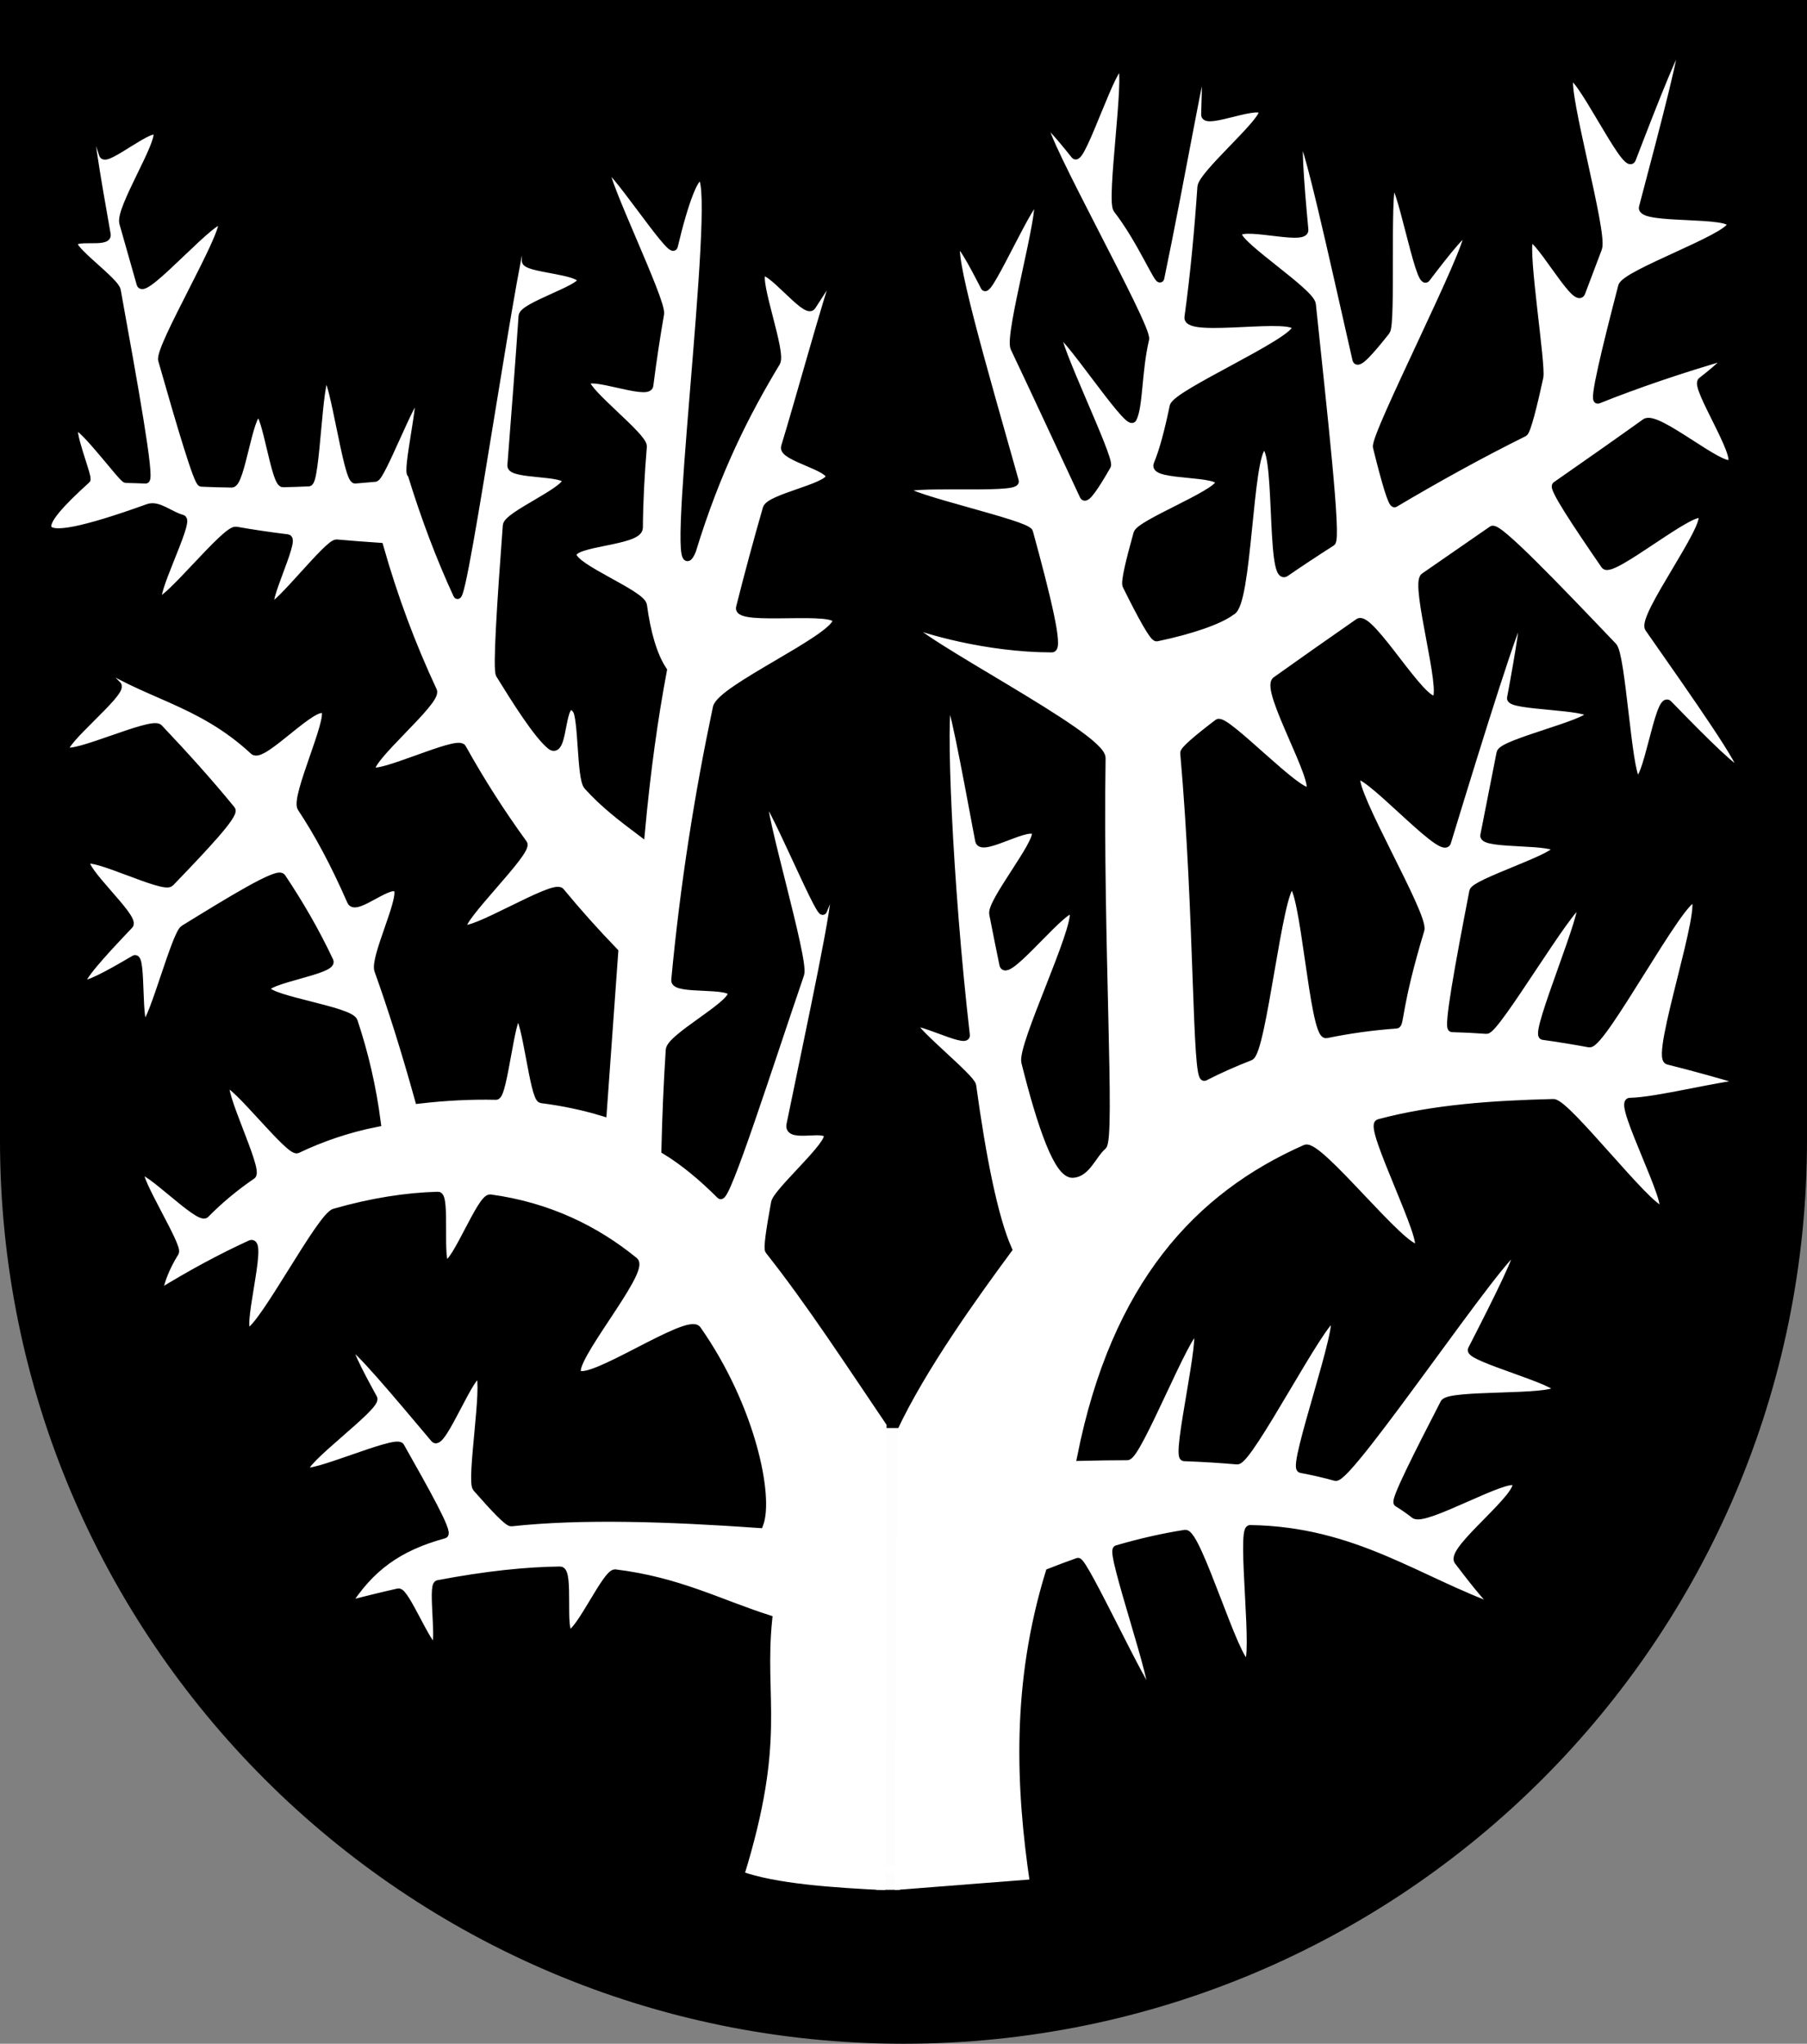 <?xml version="1.0" encoding="UTF-8" standalone="no"?>
<!-- Created with Inkscape (http://www.inkscape.org/) -->

<svg
   xmlns:dc="http://purl.org/dc/elements/1.1/"
   xmlns:cc="http://creativecommons.org/ns#"
   xmlns:rdf="http://www.w3.org/1999/02/22-rdf-syntax-ns#"
   xmlns:svg="http://www.w3.org/2000/svg"
   xmlns="http://www.w3.org/2000/svg"
   xmlns:sodipodi="http://sodipodi.sourceforge.net/DTD/sodipodi-0.dtd"
   xmlns:inkscape="http://www.inkscape.org/namespaces/inkscape"
   width="763"
   height="863"
   id="svg2"
   version="1.1"
   inkscape:version="0.48.3.1 r9886"
   sodipodi:docname="Wappen_Familie_Waltern.svg"
   sodipodi:version="0.32"
   inkscape:output_extension="org.inkscape.output.svg.inkscape">
  <rect width="100%" height="100%" fill="#808080" stroke="none"/>
  <defs
     id="defs4">
    <inkscape:perspective
       sodipodi:type="inkscape:persp3d"
       inkscape:vp_x="0 : 526.18109 : 1"
       inkscape:vp_y="0 : 1000 : 0"
       inkscape:vp_z="744.09448 : 526.18109 : 1"
       inkscape:persp3d-origin="372.04724 : 350.78739 : 1"
       id="perspective10" />
    <inkscape:perspective
       id="perspective2828"
       inkscape:persp3d-origin="0.5 : 0.33333333 : 1"
       inkscape:vp_z="1 : 0.5 : 1"
       inkscape:vp_y="0 : 1000 : 0"
       inkscape:vp_x="0 : 0.5 : 1"
       sodipodi:type="inkscape:persp3d" />
    <inkscape:perspective
       id="perspective2828-7"
       inkscape:persp3d-origin="0.5 : 0.33333333 : 1"
       inkscape:vp_z="1 : 0.5 : 1"
       inkscape:vp_y="0 : 1000 : 0"
       inkscape:vp_x="0 : 0.5 : 1"
       sodipodi:type="inkscape:persp3d" />
    <inkscape:perspective
       id="perspective3640"
       inkscape:persp3d-origin="0.5 : 0.33333333 : 1"
       inkscape:vp_z="1 : 0.5 : 1"
       inkscape:vp_y="0 : 1000 : 0"
       inkscape:vp_x="0 : 0.5 : 1"
       sodipodi:type="inkscape:persp3d" />
    <inkscape:perspective
       id="perspective3670"
       inkscape:persp3d-origin="0.5 : 0.33333333 : 1"
       inkscape:vp_z="1 : 0.5 : 1"
       inkscape:vp_y="0 : 1000 : 0"
       inkscape:vp_x="0 : 0.5 : 1"
       sodipodi:type="inkscape:persp3d" />
    <inkscape:perspective
       id="perspective3693"
       inkscape:persp3d-origin="0.5 : 0.33333333 : 1"
       inkscape:vp_z="1 : 0.5 : 1"
       inkscape:vp_y="0 : 1000 : 0"
       inkscape:vp_x="0 : 0.5 : 1"
       sodipodi:type="inkscape:persp3d" />
    <inkscape:perspective
       id="perspective3720"
       inkscape:persp3d-origin="0.5 : 0.33333333 : 1"
       inkscape:vp_z="1 : 0.5 : 1"
       inkscape:vp_y="0 : 1000 : 0"
       inkscape:vp_x="0 : 0.5 : 1"
       sodipodi:type="inkscape:persp3d" />
    <inkscape:perspective
       id="perspective3747"
       inkscape:persp3d-origin="0.5 : 0.33333333 : 1"
       inkscape:vp_z="1 : 0.5 : 1"
       inkscape:vp_y="0 : 1000 : 0"
       inkscape:vp_x="0 : 0.5 : 1"
       sodipodi:type="inkscape:persp3d" />
    <inkscape:perspective
       id="perspective3763"
       inkscape:persp3d-origin="0.5 : 0.33333333 : 1"
       inkscape:vp_z="1 : 0.5 : 1"
       inkscape:vp_y="0 : 1000 : 0"
       inkscape:vp_x="0 : 0.5 : 1"
       sodipodi:type="inkscape:persp3d" />
    <inkscape:perspective
       id="perspective3792"
       inkscape:persp3d-origin="0.5 : 0.33333333 : 1"
       inkscape:vp_z="1 : 0.5 : 1"
       inkscape:vp_y="0 : 1000 : 0"
       inkscape:vp_x="0 : 0.5 : 1"
       sodipodi:type="inkscape:persp3d" />
    <inkscape:perspective
       id="perspective3814"
       inkscape:persp3d-origin="0.5 : 0.33333333 : 1"
       inkscape:vp_z="1 : 0.5 : 1"
       inkscape:vp_y="0 : 1000 : 0"
       inkscape:vp_x="0 : 0.5 : 1"
       sodipodi:type="inkscape:persp3d" />
    <inkscape:perspective
       id="perspective3841"
       inkscape:persp3d-origin="0.5 : 0.33333333 : 1"
       inkscape:vp_z="1 : 0.5 : 1"
       inkscape:vp_y="0 : 1000 : 0"
       inkscape:vp_x="0 : 0.5 : 1"
       sodipodi:type="inkscape:persp3d" />
    <inkscape:perspective
       id="perspective3841-5"
       inkscape:persp3d-origin="0.5 : 0.33333333 : 1"
       inkscape:vp_z="1 : 0.5 : 1"
       inkscape:vp_y="0 : 1000 : 0"
       inkscape:vp_x="0 : 0.5 : 1"
       sodipodi:type="inkscape:persp3d" />
    <inkscape:perspective
       id="perspective3872"
       inkscape:persp3d-origin="0.5 : 0.33333333 : 1"
       inkscape:vp_z="1 : 0.5 : 1"
       inkscape:vp_y="0 : 1000 : 0"
       inkscape:vp_x="0 : 0.5 : 1"
       sodipodi:type="inkscape:persp3d" />
    <inkscape:perspective
       id="perspective3898"
       inkscape:persp3d-origin="0.5 : 0.33333333 : 1"
       inkscape:vp_z="1 : 0.5 : 1"
       inkscape:vp_y="0 : 1000 : 0"
       inkscape:vp_x="0 : 0.5 : 1"
       sodipodi:type="inkscape:persp3d" />
    <inkscape:perspective
       id="perspective3920"
       inkscape:persp3d-origin="0.5 : 0.33333333 : 1"
       inkscape:vp_z="1 : 0.5 : 1"
       inkscape:vp_y="0 : 1000 : 0"
       inkscape:vp_x="0 : 0.5 : 1"
       sodipodi:type="inkscape:persp3d" />
    <inkscape:perspective
       id="perspective2860"
       inkscape:persp3d-origin="0.5 : 0.33333333 : 1"
       inkscape:vp_z="1 : 0.5 : 1"
       inkscape:vp_y="0 : 1000 : 0"
       inkscape:vp_x="0 : 0.5 : 1"
       sodipodi:type="inkscape:persp3d" />
    <inkscape:perspective
       id="perspective3672"
       inkscape:persp3d-origin="0.5 : 0.33333333 : 1"
       inkscape:vp_z="1 : 0.5 : 1"
       inkscape:vp_y="0 : 1000 : 0"
       inkscape:vp_x="0 : 0.5 : 1"
       sodipodi:type="inkscape:persp3d" />
    <inkscape:perspective
       id="perspective3695"
       inkscape:persp3d-origin="0.5 : 0.33333333 : 1"
       inkscape:vp_z="1 : 0.5 : 1"
       inkscape:vp_y="0 : 1000 : 0"
       inkscape:vp_x="0 : 0.5 : 1"
       sodipodi:type="inkscape:persp3d" />
    <inkscape:perspective
       id="perspective3261"
       inkscape:persp3d-origin="0.5 : 0.33333333 : 1"
       inkscape:vp_z="1 : 0.5 : 1"
       inkscape:vp_y="0 : 1000 : 0"
       inkscape:vp_x="0 : 0.5 : 1"
       sodipodi:type="inkscape:persp3d" />
    <inkscape:perspective
       id="perspective2828-1"
       inkscape:persp3d-origin="0.5 : 0.33333333 : 1"
       inkscape:vp_z="1 : 0.5 : 1"
       inkscape:vp_y="0 : 1000 : 0"
       inkscape:vp_x="0 : 0.5 : 1"
       sodipodi:type="inkscape:persp3d" />
    <inkscape:perspective
       id="perspective3652"
       inkscape:persp3d-origin="0.5 : 0.33333333 : 1"
       inkscape:vp_z="1 : 0.5 : 1"
       inkscape:vp_y="0 : 1000 : 0"
       inkscape:vp_x="0 : 0.5 : 1"
       sodipodi:type="inkscape:persp3d" />
    <inkscape:perspective
       id="perspective3652-2"
       inkscape:persp3d-origin="0.5 : 0.33333333 : 1"
       inkscape:vp_z="1 : 0.5 : 1"
       inkscape:vp_y="0 : 1000 : 0"
       inkscape:vp_x="0 : 0.5 : 1"
       sodipodi:type="inkscape:persp3d" />
    <inkscape:perspective
       id="perspective3652-5"
       inkscape:persp3d-origin="0.5 : 0.33333333 : 1"
       inkscape:vp_z="1 : 0.5 : 1"
       inkscape:vp_y="0 : 1000 : 0"
       inkscape:vp_x="0 : 0.5 : 1"
       sodipodi:type="inkscape:persp3d" />
    <inkscape:perspective
       id="perspective3727"
       inkscape:persp3d-origin="0.5 : 0.33333333 : 1"
       inkscape:vp_z="1 : 0.5 : 1"
       inkscape:vp_y="0 : 1000 : 0"
       inkscape:vp_x="0 : 0.5 : 1"
       sodipodi:type="inkscape:persp3d" />
    <inkscape:perspective
       id="perspective3843"
       inkscape:persp3d-origin="0.5 : 0.33333333 : 1"
       inkscape:vp_z="1 : 0.5 : 1"
       inkscape:vp_y="0 : 1000 : 0"
       inkscape:vp_x="0 : 0.5 : 1"
       sodipodi:type="inkscape:persp3d" />
    <inkscape:perspective
       id="perspective3970"
       inkscape:persp3d-origin="0.5 : 0.33333333 : 1"
       inkscape:vp_z="1 : 0.5 : 1"
       inkscape:vp_y="0 : 1000 : 0"
       inkscape:vp_x="0 : 0.5 : 1"
       sodipodi:type="inkscape:persp3d" />
    <inkscape:perspective
       id="perspective4007"
       inkscape:persp3d-origin="0.5 : 0.33333333 : 1"
       inkscape:vp_z="1 : 0.5 : 1"
       inkscape:vp_y="0 : 1000 : 0"
       inkscape:vp_x="0 : 0.5 : 1"
       sodipodi:type="inkscape:persp3d" />
    <inkscape:perspective
       id="perspective4062"
       inkscape:persp3d-origin="0.5 : 0.33333333 : 1"
       inkscape:vp_z="1 : 0.5 : 1"
       inkscape:vp_y="0 : 1000 : 0"
       inkscape:vp_x="0 : 0.5 : 1"
       sodipodi:type="inkscape:persp3d" />
    <inkscape:perspective
       id="perspective4153"
       inkscape:persp3d-origin="0.5 : 0.33333333 : 1"
       inkscape:vp_z="1 : 0.5 : 1"
       inkscape:vp_y="0 : 1000 : 0"
       inkscape:vp_x="0 : 0.5 : 1"
       sodipodi:type="inkscape:persp3d" />
    <inkscape:perspective
       id="perspective4316"
       inkscape:persp3d-origin="0.5 : 0.33333333 : 1"
       inkscape:vp_z="1 : 0.5 : 1"
       inkscape:vp_y="0 : 1000 : 0"
       inkscape:vp_x="0 : 0.5 : 1"
       sodipodi:type="inkscape:persp3d" />
    <inkscape:perspective
       id="perspective4316-9"
       inkscape:persp3d-origin="0.5 : 0.33333333 : 1"
       inkscape:vp_z="1 : 0.5 : 1"
       inkscape:vp_y="0 : 1000 : 0"
       inkscape:vp_x="0 : 0.5 : 1"
       sodipodi:type="inkscape:persp3d" />
    <inkscape:perspective
       id="perspective3098"
       inkscape:persp3d-origin="0.5 : 0.33333333 : 1"
       inkscape:vp_z="1 : 0.5 : 1"
       inkscape:vp_y="0 : 1000 : 0"
       inkscape:vp_x="0 : 0.5 : 1"
       sodipodi:type="inkscape:persp3d" />
    <inkscape:perspective
       id="perspective3122"
       inkscape:persp3d-origin="0.5 : 0.33333333 : 1"
       inkscape:vp_z="1 : 0.5 : 1"
       inkscape:vp_y="0 : 1000 : 0"
       inkscape:vp_x="0 : 0.5 : 1"
       sodipodi:type="inkscape:persp3d" />
    <inkscape:perspective
       id="perspective3146"
       inkscape:persp3d-origin="0.5 : 0.33333333 : 1"
       inkscape:vp_z="1 : 0.5 : 1"
       inkscape:vp_y="0 : 1000 : 0"
       inkscape:vp_x="0 : 0.5 : 1"
       sodipodi:type="inkscape:persp3d" />
    <inkscape:perspective
       id="perspective3146-0"
       inkscape:persp3d-origin="0.5 : 0.33333333 : 1"
       inkscape:vp_z="1 : 0.5 : 1"
       inkscape:vp_y="0 : 1000 : 0"
       inkscape:vp_x="0 : 0.5 : 1"
       sodipodi:type="inkscape:persp3d" />
    <inkscape:perspective
       id="perspective3177"
       inkscape:persp3d-origin="0.5 : 0.33333333 : 1"
       inkscape:vp_z="1 : 0.5 : 1"
       inkscape:vp_y="0 : 1000 : 0"
       inkscape:vp_x="0 : 0.5 : 1"
       sodipodi:type="inkscape:persp3d" />
    <inkscape:perspective
       id="perspective3177-8"
       inkscape:persp3d-origin="0.5 : 0.33333333 : 1"
       inkscape:vp_z="1 : 0.5 : 1"
       inkscape:vp_y="0 : 1000 : 0"
       inkscape:vp_x="0 : 0.5 : 1"
       sodipodi:type="inkscape:persp3d" />
    <inkscape:perspective
       id="perspective3208"
       inkscape:persp3d-origin="0.5 : 0.33333333 : 1"
       inkscape:vp_z="1 : 0.5 : 1"
       inkscape:vp_y="0 : 1000 : 0"
       inkscape:vp_x="0 : 0.5 : 1"
       sodipodi:type="inkscape:persp3d" />
    <inkscape:perspective
       id="perspective3208-4"
       inkscape:persp3d-origin="0.5 : 0.33333333 : 1"
       inkscape:vp_z="1 : 0.5 : 1"
       inkscape:vp_y="0 : 1000 : 0"
       inkscape:vp_x="0 : 0.5 : 1"
       sodipodi:type="inkscape:persp3d" />
    <inkscape:perspective
       id="perspective3208-5"
       inkscape:persp3d-origin="0.5 : 0.33333333 : 1"
       inkscape:vp_z="1 : 0.5 : 1"
       inkscape:vp_y="0 : 1000 : 0"
       inkscape:vp_x="0 : 0.5 : 1"
       sodipodi:type="inkscape:persp3d" />
    <inkscape:perspective
       id="perspective3706"
       inkscape:persp3d-origin="0.5 : 0.33333333 : 1"
       inkscape:vp_z="1 : 0.5 : 1"
       inkscape:vp_y="0 : 1000 : 0"
       inkscape:vp_x="0 : 0.5 : 1"
       sodipodi:type="inkscape:persp3d" />
    <inkscape:perspective
       id="perspective3728"
       inkscape:persp3d-origin="0.5 : 0.33333333 : 1"
       inkscape:vp_z="1 : 0.5 : 1"
       inkscape:vp_y="0 : 1000 : 0"
       inkscape:vp_x="0 : 0.5 : 1"
       sodipodi:type="inkscape:persp3d" />
    <inkscape:perspective
       id="perspective3750"
       inkscape:persp3d-origin="0.5 : 0.33333333 : 1"
       inkscape:vp_z="1 : 0.5 : 1"
       inkscape:vp_y="0 : 1000 : 0"
       inkscape:vp_x="0 : 0.5 : 1"
       sodipodi:type="inkscape:persp3d" />
    <inkscape:perspective
       id="perspective3778"
       inkscape:persp3d-origin="0.5 : 0.33333333 : 1"
       inkscape:vp_z="1 : 0.5 : 1"
       inkscape:vp_y="0 : 1000 : 0"
       inkscape:vp_x="0 : 0.5 : 1"
       sodipodi:type="inkscape:persp3d" />
    <inkscape:perspective
       id="perspective3800"
       inkscape:persp3d-origin="0.5 : 0.33333333 : 1"
       inkscape:vp_z="1 : 0.5 : 1"
       inkscape:vp_y="0 : 1000 : 0"
       inkscape:vp_x="0 : 0.5 : 1"
       sodipodi:type="inkscape:persp3d" />
    <inkscape:perspective
       id="perspective3837"
       inkscape:persp3d-origin="0.5 : 0.33333333 : 1"
       inkscape:vp_z="1 : 0.5 : 1"
       inkscape:vp_y="0 : 1000 : 0"
       inkscape:vp_x="0 : 0.5 : 1"
       sodipodi:type="inkscape:persp3d" />
    <inkscape:perspective
       id="perspective3904"
       inkscape:persp3d-origin="0.5 : 0.33333333 : 1"
       inkscape:vp_z="1 : 0.5 : 1"
       inkscape:vp_y="0 : 1000 : 0"
       inkscape:vp_x="0 : 0.5 : 1"
       sodipodi:type="inkscape:persp3d" />
    <inkscape:perspective
       id="perspective3904-4"
       inkscape:persp3d-origin="0.5 : 0.33333333 : 1"
       inkscape:vp_z="1 : 0.5 : 1"
       inkscape:vp_y="0 : 1000 : 0"
       inkscape:vp_x="0 : 0.5 : 1"
       sodipodi:type="inkscape:persp3d" />
    <inkscape:perspective
       id="perspective3904-3"
       inkscape:persp3d-origin="0.5 : 0.33333333 : 1"
       inkscape:vp_z="1 : 0.5 : 1"
       inkscape:vp_y="0 : 1000 : 0"
       inkscape:vp_x="0 : 0.5 : 1"
       sodipodi:type="inkscape:persp3d" />
    <inkscape:perspective
       id="perspective3953"
       inkscape:persp3d-origin="0.5 : 0.33333333 : 1"
       inkscape:vp_z="1 : 0.5 : 1"
       inkscape:vp_y="0 : 1000 : 0"
       inkscape:vp_x="0 : 0.5 : 1"
       sodipodi:type="inkscape:persp3d" />
    <inkscape:perspective
       id="perspective3975"
       inkscape:persp3d-origin="0.5 : 0.33333333 : 1"
       inkscape:vp_z="1 : 0.5 : 1"
       inkscape:vp_y="0 : 1000 : 0"
       inkscape:vp_x="0 : 0.5 : 1"
       sodipodi:type="inkscape:persp3d" />
    <inkscape:perspective
       id="perspective3975-8"
       inkscape:persp3d-origin="0.5 : 0.33333333 : 1"
       inkscape:vp_z="1 : 0.5 : 1"
       inkscape:vp_y="0 : 1000 : 0"
       inkscape:vp_x="0 : 0.5 : 1"
       sodipodi:type="inkscape:persp3d" />
    <inkscape:perspective
       id="perspective3975-7"
       inkscape:persp3d-origin="0.5 : 0.33333333 : 1"
       inkscape:vp_z="1 : 0.5 : 1"
       inkscape:vp_y="0 : 1000 : 0"
       inkscape:vp_x="0 : 0.5 : 1"
       sodipodi:type="inkscape:persp3d" />
    <inkscape:perspective
       id="perspective2858"
       inkscape:persp3d-origin="0.5 : 0.33333333 : 1"
       inkscape:vp_z="1 : 0.5 : 1"
       inkscape:vp_y="0 : 1000 : 0"
       inkscape:vp_x="0 : 0.5 : 1"
       sodipodi:type="inkscape:persp3d" />
    <inkscape:perspective
       id="perspective4105"
       inkscape:persp3d-origin="0.5 : 0.33333333 : 1"
       inkscape:vp_z="1 : 0.5 : 1"
       inkscape:vp_y="0 : 1000 : 0"
       inkscape:vp_x="0 : 0.5 : 1"
       sodipodi:type="inkscape:persp3d" />
    <inkscape:perspective
       id="perspective4123"
       inkscape:persp3d-origin="0.5 : 0.33333333 : 1"
       inkscape:vp_z="1 : 0.5 : 1"
       inkscape:vp_y="0 : 1000 : 0"
       inkscape:vp_x="0 : 0.5 : 1"
       sodipodi:type="inkscape:persp3d" />
    <inkscape:perspective
       id="perspective4137"
       inkscape:persp3d-origin="0.5 : 0.33333333 : 1"
       inkscape:vp_z="1 : 0.5 : 1"
       inkscape:vp_y="0 : 1000 : 0"
       inkscape:vp_x="0 : 0.5 : 1"
       sodipodi:type="inkscape:persp3d" />
    <inkscape:perspective
       id="perspective4151"
       inkscape:persp3d-origin="0.5 : 0.33333333 : 1"
       inkscape:vp_z="1 : 0.5 : 1"
       inkscape:vp_y="0 : 1000 : 0"
       inkscape:vp_x="0 : 0.5 : 1"
       sodipodi:type="inkscape:persp3d" />
    <inkscape:perspective
       id="perspective4165"
       inkscape:persp3d-origin="0.5 : 0.33333333 : 1"
       inkscape:vp_z="1 : 0.5 : 1"
       inkscape:vp_y="0 : 1000 : 0"
       inkscape:vp_x="0 : 0.5 : 1"
       sodipodi:type="inkscape:persp3d" />
    <inkscape:perspective
       id="perspective4904"
       inkscape:persp3d-origin="0.5 : 0.33333333 : 1"
       inkscape:vp_z="1 : 0.5 : 1"
       inkscape:vp_y="0 : 1000 : 0"
       inkscape:vp_x="0 : 0.5 : 1"
       sodipodi:type="inkscape:persp3d" />
    <filter
       id="filter3021-3"
       inkscape:label="Specular light"
       inkscape:menu="ABCs"
       inkscape:menu-tooltip="Basic specular bevel to use for building textures"
       color-interpolation-filters="sRGB">
      <feGaussianBlur
         id="feGaussianBlur3023-4"
         result="result0"
         in="SourceAlpha"
         stdDeviation="6" />
      <feSpecularLighting
         id="feSpecularLighting3025-4"
         specularExponent="25"
         specularConstant="1"
         surfaceScale="10"
         lighting-color="#ffffff"
         result="result1"
         in="result0">
        <feDistantLight
           id="feDistantLight3027-6"
           azimuth="235"
           elevation="45" />
      </feSpecularLighting>
      <feComposite
         k4="0"
         k1="0"
         id="feComposite3029-0"
         in2="result1"
         k3="1"
         k2="1"
         operator="arithmetic"
         result="result4"
         in="SourceGraphic" />
      <feComposite
         id="feComposite3031-6"
         in2="SourceAlpha"
         operator="in"
         result="result2"
         in="result4" />
    </filter>
    <filter
       id="filter3021"
       inkscape:label="Specular light"
       inkscape:menu="ABCs"
       inkscape:menu-tooltip="Basic specular bevel to use for building textures"
       color-interpolation-filters="sRGB">
      <feGaussianBlur
         id="feGaussianBlur3023"
         result="result0"
         in="SourceAlpha"
         stdDeviation="6" />
      <feSpecularLighting
         id="feSpecularLighting3025"
         specularExponent="25"
         specularConstant="1"
         surfaceScale="10"
         lighting-color="#ffffff"
         result="result1"
         in="result0">
        <feDistantLight
           id="feDistantLight3027"
           azimuth="235"
           elevation="45" />
      </feSpecularLighting>
      <feComposite
         k4="0"
         k1="0"
         id="feComposite3029"
         in2="result1"
         k3="1"
         k2="1"
         operator="arithmetic"
         result="result4"
         in="SourceGraphic" />
      <feComposite
         id="feComposite3031"
         in2="SourceAlpha"
         operator="in"
         result="result2"
         in="result4" />
    </filter>
    <filter
       id="filter2820-0"
       inkscape:label="Specular light"
       inkscape:menu="ABCs"
       inkscape:menu-tooltip="Basic specular bevel to use for building textures"
       color-interpolation-filters="sRGB">
      <feGaussianBlur
         id="feGaussianBlur2822-9"
         result="result0"
         in="SourceAlpha"
         stdDeviation="6" />
      <feSpecularLighting
         id="feSpecularLighting2824-00"
         specularExponent="25"
         specularConstant="1"
         surfaceScale="10"
         lighting-color="#ffffff"
         result="result1"
         in="result0">
        <feDistantLight
           id="feDistantLight2826-61"
           azimuth="235"
           elevation="45" />
      </feSpecularLighting>
      <feComposite
         k4="0"
         k1="0"
         id="feComposite2828-3"
         in2="result1"
         k3="1"
         k2="1"
         operator="arithmetic"
         result="result4"
         in="SourceGraphic" />
      <feComposite
         id="feComposite2830-8"
         in2="SourceAlpha"
         operator="in"
         result="result2"
         in="result4" />
    </filter>
    <filter
       id="filter2820-8"
       inkscape:label="Specular light"
       inkscape:menu="ABCs"
       inkscape:menu-tooltip="Basic specular bevel to use for building textures"
       color-interpolation-filters="sRGB">
      <feGaussianBlur
         id="feGaussianBlur2822-65"
         result="result0"
         in="SourceAlpha"
         stdDeviation="6" />
      <feSpecularLighting
         id="feSpecularLighting2824-0"
         specularExponent="25"
         specularConstant="1"
         surfaceScale="10"
         lighting-color="#ffffff"
         result="result1"
         in="result0">
        <feDistantLight
           id="feDistantLight2826-28"
           azimuth="235"
           elevation="45" />
      </feSpecularLighting>
      <feComposite
         k4="0"
         k1="0"
         id="feComposite2828-60"
         in2="result1"
         k3="1"
         k2="1"
         operator="arithmetic"
         result="result4"
         in="SourceGraphic" />
      <feComposite
         id="feComposite2830-24"
         in2="SourceAlpha"
         operator="in"
         result="result2"
         in="result4" />
    </filter>
    <filter
       id="filter2820-3"
       inkscape:label="Specular light"
       inkscape:menu="ABCs"
       inkscape:menu-tooltip="Basic specular bevel to use for building textures"
       color-interpolation-filters="sRGB">
      <feGaussianBlur
         id="feGaussianBlur2822-8"
         result="result0"
         in="SourceAlpha"
         stdDeviation="6" />
      <feSpecularLighting
         id="feSpecularLighting2824-74"
         specularExponent="25"
         specularConstant="1"
         surfaceScale="10"
         lighting-color="#ffffff"
         result="result1"
         in="result0">
        <feDistantLight
           id="feDistantLight2826-2"
           azimuth="235"
           elevation="45" />
      </feSpecularLighting>
      <feComposite
         k4="0"
         k1="0"
         id="feComposite2828-7"
         in2="result1"
         k3="1"
         k2="1"
         operator="arithmetic"
         result="result4"
         in="SourceGraphic" />
      <feComposite
         id="feComposite2830-79"
         in2="SourceAlpha"
         operator="in"
         result="result2"
         in="result4" />
    </filter>
    <filter
       id="filter2820-9"
       inkscape:label="Specular light"
       inkscape:menu="ABCs"
       inkscape:menu-tooltip="Basic specular bevel to use for building textures"
       color-interpolation-filters="sRGB">
      <feGaussianBlur
         id="feGaussianBlur2822-5"
         result="result0"
         in="SourceAlpha"
         stdDeviation="6" />
      <feSpecularLighting
         id="feSpecularLighting2824-43"
         specularExponent="25"
         specularConstant="1"
         surfaceScale="10"
         lighting-color="#ffffff"
         result="result1"
         in="result0">
        <feDistantLight
           id="feDistantLight2826-1"
           azimuth="235"
           elevation="45" />
      </feSpecularLighting>
      <feComposite
         k4="0"
         k1="0"
         id="feComposite2828-2"
         in2="result1"
         k3="1"
         k2="1"
         operator="arithmetic"
         result="result4"
         in="SourceGraphic" />
      <feComposite
         id="feComposite2830-3"
         in2="SourceAlpha"
         operator="in"
         result="result2"
         in="result4" />
    </filter>
    <filter
       id="filter2820-21"
       inkscape:label="Specular light"
       inkscape:menu="ABCs"
       inkscape:menu-tooltip="Basic specular bevel to use for building textures"
       color-interpolation-filters="sRGB">
      <feGaussianBlur
         id="feGaussianBlur2822-6"
         result="result0"
         in="SourceAlpha"
         stdDeviation="6" />
      <feSpecularLighting
         id="feSpecularLighting2824-8"
         specularExponent="25"
         specularConstant="1"
         surfaceScale="10"
         lighting-color="#ffffff"
         result="result1"
         in="result0">
        <feDistantLight
           id="feDistantLight2826-57"
           azimuth="235"
           elevation="45" />
      </feSpecularLighting>
      <feComposite
         k4="0"
         k1="0"
         id="feComposite2828-6"
         in2="result1"
         k3="1"
         k2="1"
         operator="arithmetic"
         result="result4"
         in="SourceGraphic" />
      <feComposite
         id="feComposite2830-1"
         in2="SourceAlpha"
         operator="in"
         result="result2"
         in="result4" />
    </filter>
    <filter
       id="filter2820-5"
       inkscape:label="Specular light"
       inkscape:menu="ABCs"
       inkscape:menu-tooltip="Basic specular bevel to use for building textures"
       color-interpolation-filters="sRGB">
      <feGaussianBlur
         id="feGaussianBlur2822-2"
         result="result0"
         in="SourceAlpha"
         stdDeviation="6" />
      <feSpecularLighting
         id="feSpecularLighting2824-7"
         specularExponent="25"
         specularConstant="1"
         surfaceScale="10"
         lighting-color="#ffffff"
         result="result1"
         in="result0">
        <feDistantLight
           id="feDistantLight2826-6"
           azimuth="235"
           elevation="45" />
      </feSpecularLighting>
      <feComposite
         k4="0"
         k1="0"
         id="feComposite2828-14"
         in2="result1"
         k3="1"
         k2="1"
         operator="arithmetic"
         result="result4"
         in="SourceGraphic" />
      <feComposite
         id="feComposite2830-2"
         in2="SourceAlpha"
         operator="in"
         result="result2"
         in="result4" />
    </filter>
    <filter
       id="filter2820-2"
       inkscape:label="Specular light"
       inkscape:menu="ABCs"
       inkscape:menu-tooltip="Basic specular bevel to use for building textures"
       color-interpolation-filters="sRGB">
      <feGaussianBlur
         id="feGaussianBlur2822-4"
         result="result0"
         in="SourceAlpha"
         stdDeviation="6" />
      <feSpecularLighting
         id="feSpecularLighting2824-5"
         specularExponent="25"
         specularConstant="1"
         surfaceScale="10"
         lighting-color="#ffffff"
         result="result1"
         in="result0">
        <feDistantLight
           id="feDistantLight2826-5"
           azimuth="235"
           elevation="45" />
      </feSpecularLighting>
      <feComposite
         k4="0"
         k1="0"
         id="feComposite2828-1"
         in2="result1"
         k3="1"
         k2="1"
         operator="arithmetic"
         result="result4"
         in="SourceGraphic" />
      <feComposite
         id="feComposite2830-7"
         in2="SourceAlpha"
         operator="in"
         result="result2"
         in="result4" />
    </filter>
    <filter
       id="filter2820-1"
       inkscape:label="Specular light"
       inkscape:menu="ABCs"
       inkscape:menu-tooltip="Basic specular bevel to use for building textures"
       color-interpolation-filters="sRGB">
      <feGaussianBlur
         id="feGaussianBlur2822-7"
         result="result0"
         in="SourceAlpha"
         stdDeviation="6" />
      <feSpecularLighting
         id="feSpecularLighting2824-4"
         specularExponent="25"
         specularConstant="1"
         surfaceScale="10"
         lighting-color="#ffffff"
         result="result1"
         in="result0">
        <feDistantLight
           id="feDistantLight2826-0"
           azimuth="235"
           elevation="45" />
      </feSpecularLighting>
      <feComposite
         k4="0"
         k1="0"
         id="feComposite2828-9"
         in2="result1"
         k3="1"
         k2="1"
         operator="arithmetic"
         result="result4"
         in="SourceGraphic" />
      <feComposite
         id="feComposite2830-4"
         in2="SourceAlpha"
         operator="in"
         result="result2"
         in="result4" />
    </filter>
    <filter
       id="filter2820"
       inkscape:label="Specular light"
       inkscape:menu="ABCs"
       inkscape:menu-tooltip="Basic specular bevel to use for building textures"
       color-interpolation-filters="sRGB">
      <feGaussianBlur
         id="feGaussianBlur2822"
         result="result0"
         in="SourceAlpha"
         stdDeviation="6" />
      <feSpecularLighting
         id="feSpecularLighting2824"
         specularExponent="25"
         specularConstant="1"
         surfaceScale="10"
         lighting-color="#ffffff"
         result="result1"
         in="result0">
        <feDistantLight
           id="feDistantLight2826"
           azimuth="235"
           elevation="45" />
      </feSpecularLighting>
      <feComposite
         k4="0"
         k1="0"
         id="feComposite2828"
         in2="result1"
         k3="1"
         k2="1"
         operator="arithmetic"
         result="result4"
         in="SourceGraphic" />
      <feComposite
         id="feComposite2830"
         in2="SourceAlpha"
         operator="in"
         result="result2"
         in="result4" />
    </filter>
    <filter
       id="filter3075"
       inkscape:label="Specular light"
       inkscape:menu="ABCs"
       inkscape:menu-tooltip="Basic specular bevel to use for building textures"
       color-interpolation-filters="sRGB">
      <feGaussianBlur
         id="feGaussianBlur3077"
         result="result0"
         in="SourceAlpha"
         stdDeviation="6" />
      <feSpecularLighting
         id="feSpecularLighting3079"
         specularExponent="25"
         specularConstant="1"
         surfaceScale="10"
         lighting-color="#ffffff"
         result="result1"
         in="result0">
        <feDistantLight
           id="feDistantLight3081"
           azimuth="235"
           elevation="45" />
      </feSpecularLighting>
      <feComposite
         k4="0"
         k1="0"
         id="feComposite3083"
         in2="result1"
         k3="1"
         k2="1"
         operator="arithmetic"
         result="result4"
         in="SourceGraphic" />
      <feComposite
         id="feComposite3085"
         in2="SourceAlpha"
         operator="in"
         result="result2"
         in="result4" />
    </filter>
    <filter
       id="filter3091"
       inkscape:label="Specular light"
       inkscape:menu="ABCs"
       inkscape:menu-tooltip="Basic specular bevel to use for building textures"
       color-interpolation-filters="sRGB">
      <feGaussianBlur
         id="feGaussianBlur3093"
         result="result0"
         in="SourceAlpha"
         stdDeviation="6" />
      <feSpecularLighting
         id="feSpecularLighting3095"
         specularExponent="25"
         specularConstant="1"
         surfaceScale="10"
         lighting-color="#ffffff"
         result="result1"
         in="result0">
        <feDistantLight
           id="feDistantLight3097"
           azimuth="235"
           elevation="45" />
      </feSpecularLighting>
      <feComposite
         k4="0"
         k1="0"
         id="feComposite3099"
         in2="result1"
         k3="1"
         k2="1"
         operator="arithmetic"
         result="result4"
         in="SourceGraphic" />
      <feComposite
         id="feComposite3101"
         in2="SourceAlpha"
         operator="in"
         result="result2"
         in="result4" />
    </filter>
    <inkscape:perspective
       id="perspective3044"
       inkscape:persp3d-origin="0.5 : 0.33333333 : 1"
       inkscape:vp_z="1 : 0.5 : 1"
       inkscape:vp_y="0 : 1000 : 0"
       inkscape:vp_x="0 : 0.5 : 1"
       sodipodi:type="inkscape:persp3d" />
    <inkscape:perspective
       id="perspective3075"
       inkscape:persp3d-origin="0.5 : 0.33333333 : 1"
       inkscape:vp_z="1 : 0.5 : 1"
       inkscape:vp_y="0 : 1000 : 0"
       inkscape:vp_x="0 : 0.5 : 1"
       sodipodi:type="inkscape:persp3d" />
    <inkscape:perspective
       id="perspective2880"
       inkscape:persp3d-origin="0.5 : 0.33333333 : 1"
       inkscape:vp_z="1 : 0.5 : 1"
       inkscape:vp_y="0 : 1000 : 0"
       inkscape:vp_x="0 : 0.5 : 1"
       sodipodi:type="inkscape:persp3d" />
    <inkscape:perspective
       id="perspective2880-1"
       inkscape:persp3d-origin="0.5 : 0.33333333 : 1"
       inkscape:vp_z="1 : 0.5 : 1"
       inkscape:vp_y="0 : 1000 : 0"
       inkscape:vp_x="0 : 0.5 : 1"
       sodipodi:type="inkscape:persp3d" />
    <inkscape:perspective
       id="perspective3293"
       inkscape:persp3d-origin="0.5 : 0.33333333 : 1"
       inkscape:vp_z="1 : 0.5 : 1"
       inkscape:vp_y="0 : 1000 : 0"
       inkscape:vp_x="0 : 0.5 : 1"
       sodipodi:type="inkscape:persp3d" />
    <inkscape:perspective
       id="perspective3315"
       inkscape:persp3d-origin="0.5 : 0.33333333 : 1"
       inkscape:vp_z="1 : 0.5 : 1"
       inkscape:vp_y="0 : 1000 : 0"
       inkscape:vp_x="0 : 0.5 : 1"
       sodipodi:type="inkscape:persp3d" />
    <inkscape:perspective
       id="perspective3315-4"
       inkscape:persp3d-origin="0.5 : 0.33333333 : 1"
       inkscape:vp_z="1 : 0.5 : 1"
       inkscape:vp_y="0 : 1000 : 0"
       inkscape:vp_x="0 : 0.5 : 1"
       sodipodi:type="inkscape:persp3d" />
    <inkscape:perspective
       id="perspective2970"
       inkscape:persp3d-origin="0.5 : 0.33333333 : 1"
       inkscape:vp_z="1 : 0.5 : 1"
       inkscape:vp_y="0 : 1000 : 0"
       inkscape:vp_x="0 : 0.5 : 1"
       sodipodi:type="inkscape:persp3d" />
    <inkscape:perspective
       id="perspective2992"
       inkscape:persp3d-origin="0.5 : 0.33333333 : 1"
       inkscape:vp_z="1 : 0.5 : 1"
       inkscape:vp_y="0 : 1000 : 0"
       inkscape:vp_x="0 : 0.5 : 1"
       sodipodi:type="inkscape:persp3d" />
    <inkscape:perspective
       id="perspective4137-1"
       inkscape:persp3d-origin="0.5 : 0.33333333 : 1"
       inkscape:vp_z="1 : 0.5 : 1"
       inkscape:vp_y="0 : 1000 : 0"
       inkscape:vp_x="0 : 0.5 : 1"
       sodipodi:type="inkscape:persp3d" />
    <inkscape:perspective
       id="perspective3052"
       inkscape:persp3d-origin="0.5 : 0.33333333 : 1"
       inkscape:vp_z="1 : 0.5 : 1"
       inkscape:vp_y="0 : 1000 : 0"
       inkscape:vp_x="0 : 0.5 : 1"
       sodipodi:type="inkscape:persp3d" />
    <inkscape:perspective
       id="perspective3511"
       inkscape:persp3d-origin="0.5 : 0.33333333 : 1"
       inkscape:vp_z="1 : 0.5 : 1"
       inkscape:vp_y="0 : 1000 : 0"
       inkscape:vp_x="0 : 0.5 : 1"
       sodipodi:type="inkscape:persp3d" />
    <inkscape:perspective
       id="perspective3358"
       inkscape:persp3d-origin="0.5 : 0.33333333 : 1"
       inkscape:vp_z="1 : 0.5 : 1"
       inkscape:vp_y="0 : 1000 : 0"
       inkscape:vp_x="0 : 0.5 : 1"
       sodipodi:type="inkscape:persp3d" />
    <inkscape:perspective
       id="perspective2997"
       inkscape:persp3d-origin="0.5 : 0.33333333 : 1"
       inkscape:vp_z="1 : 0.5 : 1"
       inkscape:vp_y="0 : 1000 : 0"
       inkscape:vp_x="0 : 0.5 : 1"
       sodipodi:type="inkscape:persp3d" />
    <inkscape:perspective
       id="perspective3793"
       inkscape:persp3d-origin="0.5 : 0.33333333 : 1"
       inkscape:vp_z="1 : 0.5 : 1"
       inkscape:vp_y="0 : 1000 : 0"
       inkscape:vp_x="0 : 0.5 : 1"
       sodipodi:type="inkscape:persp3d" />
    <inkscape:perspective
       id="perspective3816"
       inkscape:persp3d-origin="0.5 : 0.33333333 : 1"
       inkscape:vp_z="1 : 0.5 : 1"
       inkscape:vp_y="0 : 1000 : 0"
       inkscape:vp_x="0 : 0.5 : 1"
       sodipodi:type="inkscape:persp3d" />
    <inkscape:perspective
       id="perspective3839"
       inkscape:persp3d-origin="0.5 : 0.33333333 : 1"
       inkscape:vp_z="1 : 0.5 : 1"
       inkscape:vp_y="0 : 1000 : 0"
       inkscape:vp_x="0 : 0.5 : 1"
       sodipodi:type="inkscape:persp3d" />
    <inkscape:perspective
       id="perspective3863"
       inkscape:persp3d-origin="0.5 : 0.33333333 : 1"
       inkscape:vp_z="1 : 0.5 : 1"
       inkscape:vp_y="0 : 1000 : 0"
       inkscape:vp_x="0 : 0.5 : 1"
       sodipodi:type="inkscape:persp3d" />
    <inkscape:perspective
       id="perspective3893"
       inkscape:persp3d-origin="0.5 : 0.33333333 : 1"
       inkscape:vp_z="1 : 0.5 : 1"
       inkscape:vp_y="0 : 1000 : 0"
       inkscape:vp_x="0 : 0.5 : 1"
       sodipodi:type="inkscape:persp3d" />
    <inkscape:perspective
       id="perspective3893-4"
       inkscape:persp3d-origin="0.5 : 0.33333333 : 1"
       inkscape:vp_z="1 : 0.5 : 1"
       inkscape:vp_y="0 : 1000 : 0"
       inkscape:vp_x="0 : 0.5 : 1"
       sodipodi:type="inkscape:persp3d" />
    <inkscape:perspective
       id="perspective3924"
       inkscape:persp3d-origin="0.5 : 0.33333333 : 1"
       inkscape:vp_z="1 : 0.5 : 1"
       inkscape:vp_y="0 : 1000 : 0"
       inkscape:vp_x="0 : 0.5 : 1"
       sodipodi:type="inkscape:persp3d" />
    <inkscape:perspective
       id="perspective3954"
       inkscape:persp3d-origin="0.5 : 0.33333333 : 1"
       inkscape:vp_z="1 : 0.5 : 1"
       inkscape:vp_y="0 : 1000 : 0"
       inkscape:vp_x="0 : 0.5 : 1"
       sodipodi:type="inkscape:persp3d" />
    <inkscape:perspective
       id="perspective3986"
       inkscape:persp3d-origin="0.5 : 0.33333333 : 1"
       inkscape:vp_z="1 : 0.5 : 1"
       inkscape:vp_y="0 : 1000 : 0"
       inkscape:vp_x="0 : 0.5 : 1"
       sodipodi:type="inkscape:persp3d" />
  </defs>
  <sodipodi:namedview
     id="base"
     pagecolor="#ffffff"
     bordercolor="#666666"
     borderopacity="1.0"
     inkscape:pageopacity="0.0"
     inkscape:pageshadow="2"
     inkscape:zoom="0.6373117"
     inkscape:cx="244.84775"
     inkscape:cy="505.93971"
     inkscape:document-units="px"
     inkscape:current-layer="layer1"
     showgrid="true"
     inkscape:window-width="1920"
     inkscape:window-height="1018"
     inkscape:window-x="-8"
     inkscape:window-y="-8"
     inkscape:window-maximized="1">
    <inkscape:grid
       type="xygrid"
       id="grid2816"
       empspacing="5"
       visible="true"
       enabled="true"
       snapvisiblegridlinesonly="true" />
  </sodipodi:namedview>
  <g
     inkscape:label="Ebene 1"
     inkscape:groupmode="layer"
     id="layer1"
     transform="translate(-1.644, -192.036)">
    <g
       id="g36353">
      <path
         id="path2850-1"
         d="m 3.144,193.536 0,480 c 0,209.868 170.132,380 380,380 209.868,0 380,-170.132 380,-380 l 0,-480 -760,0 z"
         style="fill:#000000;fill-opacity:1;stroke:rgb(0, 0, 0);stroke-width:3;stroke-miterlimit:4;stroke-opacity:1;stroke-dasharray:none" />
      <path
         sodipodi:nodetypes="cccsssssscssssssssssssssscsssssscsssssssssssssssssssssssssssssssssssssssssssssssssssssssssssssssssssscsssssssssssssssssssssssssssssscssssssssscsssccc"
         id="path3007-0"
         d="M 377.845,991.924 L 438.195,987.21 C 432.245,946.898 430.268,903.235 444.797,856.016 C 448.896,854.403 452.887,852.912 456.773,851.538 C 459.152,850.696 485.476,907.924 487.779,907.167 C 491.008,906.107 470.179,847.105 473.263,846.206 C 483.606,843.194 493.154,841.07 502.033,839.692 C 507.166,838.895 523.547,894.791 528.259,894.465 C 532.664,894.16 525.425,837.606 529.504,837.666 C 573.717,838.317 600.451,859.591 634.503,871.587 C 629.109,866.765 621.285,856.383 617.356,851.238 C 613.676,846.418 645.664,822.574 641.613,817.888 C 638.456,814.237 603.139,834.954 598.891,831.603 C 596.725,829.895 594.369,828.239 591.771,826.647 C 590.382,825.795 600.138,806.5 611.457,784.528 C 613.583,780.401 656.953,783.038 659.125,778.827 C 660.865,775.455 621.41,765.231 623.106,761.926 C 634.43,739.859 644.06,720.468 642.299,719.71 C 637.829,717.788 571.272,817.295 565.546,815.701 C 561.117,814.468 556.273,813.344 550.957,812.342 C 546.971,811.591 569.31,749.191 564.767,748.584 C 560.325,747.991 529.014,809.188 523.993,808.745 C 517.118,808.139 509.678,807.678 501.615,807.379 C 497.924,807.242 510.786,753.861 506.828,753.793 C 502.805,753.724 481.956,806.969 477.645,806.974 C 471.448,806.982 464.947,807.068 458.125,807.236 C 472.617,734.487 507.651,697.038 552.856,677.064 C 558.453,674.591 594.446,720.917 600.335,718.946 C 604.854,717.433 579.214,667.528 583.885,666.276 C 606.954,660.091 631.913,658.409 657.528,657.768 C 663.06,657.629 697.82,702.904 703.401,702.828 C 708.601,702.757 684.62,657.332 689.843,657.256 C 701.525,657.087 728.356,649.978 739.983,649.328 C 728.494,645.863 717.158,642.706 705.982,639.914 C 700.228,638.476 722.671,572.779 717.003,571.542 C 711.578,570.358 678.039,633.625 672.695,632.639 C 666.127,631.427 659.621,630.369 653.178,629.477 C 649.2,628.927 672.881,574.107 668.952,573.687 C 664.921,573.256 633.282,627.227 629.302,626.939 C 624.411,626.584 619.559,626.34 614.747,626.212 C 612.866,626.162 617.53,600.287 623.716,568.441 C 624.408,564.88 657.965,554.386 658.688,550.703 C 659.515,546.49 627.511,549.073 628.358,544.779 C 630.676,533.038 633.033,521.148 635.214,509.96 C 636.012,505.861 672.241,497.637 672.982,493.769 C 673.725,489.891 638.979,490.371 639.642,486.809 C 643.552,465.812 645.896,451.023 644.496,451.057 C 642.476,451.106 626.798,501.336 612.66,547.685 C 610.811,553.746 576.142,514.376 574.38,520.184 C 572.35,526.874 603.247,578.681 601.429,584.69 C 591.706,616.825 592.879,624.565 591.276,624.681 C 581.273,625.405 571.404,626.75 561.692,628.765 C 556.204,629.903 552.33,564.263 546.946,565.838 C 541.58,567.409 534.703,636.194 529.447,638.216 C 522.967,640.71 516.573,643.554 510.274,646.765 C 506.597,648.639 507.755,578.879 501.656,510.049 C 501.547,508.814 506.847,504.235 515.908,497.331 C 518.987,494.985 550.654,528.769 554.536,525.927 C 558.805,522.801 535.367,483.001 540.443,479.377 C 550.803,471.98 562.664,463.655 575.296,454.854 C 580.15,451.472 602.846,490.747 607.886,487.25 C 612.142,484.297 598.722,438.585 603.055,435.584 C 612.569,428.996 622.21,422.33 631.716,415.747 C 634.094,414.1 658.21,439.265 682.765,464.995 C 686.364,468.766 688.929,517.387 692.48,521.1 C 696.803,525.621 702.084,485.199 706.116,489.362 C 722.325,506.098 735.198,518.734 736.867,517.575 C 738.983,516.106 718.452,486.744 697.881,457.365 C 694.558,452.62 723.56,414.114 720.331,409.485 C 717.318,405.168 682.063,434.713 679.292,430.694 C 666.602,412.292 657.253,398.023 658.666,397.039 C 672.486,387.411 685.384,378.353 696.4,370.459 C 701.218,367.006 728.617,390.679 732.635,387.721 C 736.571,384.824 717.144,355.285 720.16,352.956 C 727.936,346.952 733.351,341.566 732.281,341.874 C 710.853,348.056 692.444,354.412 676.399,360.822 C 674.308,361.657 679.52,340.076 686.556,312.981 C 687.935,307.672 731.094,292.657 732.571,287.053 C 734.052,281.436 693.851,285.23 695.348,279.571 C 704.959,243.251 714.055,208.703 711.676,209.76 C 709.711,210.632 701.125,232.062 690.727,259.206 C 688.454,265.139 666.803,218.595 664.407,224.919 C 662.006,231.255 678.86,290.46 676.437,296.876 C 674.049,303.2 671.675,309.487 669.362,315.589 C 667.16,321.4 649.372,288.007 647.323,293.353 C 645.163,298.99 652.736,346.249 651.645,351.321 C 649.228,362.559 646.343,374.129 645.121,374.734 C 626.343,384.035 607.542,394.493 590.571,404.57 C 589.475,405.22 586.669,395.571 583.017,380.808 C 581.826,375.992 622.777,296.253 621.436,290.529 C 620.797,287.802 612.99,297.592 603.908,309.548 C 600.911,313.492 592.562,265.449 589.5,269.492 C 586.806,273.05 589.382,328.724 586.945,331.818 C 580.147,340.445 574.909,346.284 574.354,343.844 C 564.346,299.852 553.125,248.318 550.795,249.75 C 549.289,250.676 550.362,266.93 552.445,289.089 C 552.926,294.211 523.743,285.406 524.313,291.043 C 524.815,296.015 555.064,315.386 555.607,320.588 C 560.453,367.017 566.377,419.419 563.912,420.997 C 556.577,425.69 549.998,430.055 544.425,433.886 C 537.804,438.436 542.073,376.747 534.887,380.612 C 528.825,383.873 528.66,447.524 521.608,450.192 C 516.685,453.954 504.872,458.11 490.088,461.196 C 488.776,461.47 483.974,452.801 477.278,439.292 C 476.542,437.809 478.586,429.219 481.901,417.327 C 483.048,413.213 515.108,400.791 516.496,396.044 C 517.973,390.994 488.207,393.373 490.396,388.188 C 492.768,382.569 495.041,374.019 497.172,363.681 C 498.272,358.345 547.822,336.707 548.84,330.576 C 549.92,324.069 502.463,333.028 503.437,325.99 C 505.939,307.908 507.711,288.479 508.892,271.052 C 509.252,265.742 534.583,244.266 534.837,239.423 C 535.127,233.899 510.325,245.092 510.489,240.438 C 510.985,226.356 510.93,216.904 510.489,215.977 C 509.536,213.971 500.349,267.459 491.599,309.467 C 491.089,311.913 483.409,293.274 473.382,280.436 C 470.402,276.619 478.255,224.086 475.225,220.187 C 472.172,216.258 458.237,260.965 455.504,257.545 C 448.387,248.636 442.986,242.464 442.587,244.283 C 441.31,250.095 486.443,330.06 485.2,335.267 C 482.048,348.469 482.63,363.71 479.926,368.795 C 478.023,372.373 450.078,329.46 448.277,332.773 C 446.421,336.188 470.714,385.818 469.072,388.687 C 463.923,397.679 460.089,403.323 459.222,401.47 C 449.567,380.833 439.081,358.102 429.97,338.95 C 427.396,333.538 442.136,281.464 439.831,276.751 C 437.972,272.951 419.011,316.368 417.386,313.173 C 411.609,301.82 407.474,294.717 406.153,294.881 C 401.441,295.464 416.977,348.413 430.172,395.229 C 431.212,398.92 382.707,395.188 383.707,398.775 C 384.715,402.389 435.228,413.321 436.173,416.771 C 443.752,444.448 448.925,465.866 445.836,465.862 C 418.091,465.824 391.831,457.9 384.225,454.699 C 387.087,462.448 466.958,502.642 466.815,512.16 C 465.654,589.086 470.93,672.743 467.261,675.924 C 462.981,679.636 460.444,687.477 454.603,687.727 C 448.448,687.991 441.432,667.998 434.562,640.567 C 432.834,633.667 456.663,584.624 454.97,576.987 C 453.575,570.696 426.65,605.896 425.298,599.357 C 423.83,592.254 422.393,585.072 420.998,577.958 C 420.026,573 439.93,548.557 439.004,543.714 C 437.946,538.186 416.064,552.282 415.076,547.041 C 408.6,512.7 403.743,486.113 402.134,487.98 C 399.109,491.366 402.037,564.367 409.511,629.189 C 409.947,632.966 386.935,620.89 387.401,624.596 C 387.828,627.991 411.73,647.174 412.182,650.485 C 416.259,680.333 421.352,706.276 427.304,719.644 C 413.212,738.745 390.994,769.545 378.912,795.445 L 377.845,991.924 z "
         style="fill:#ffffff;fill-opacity:1;stroke:#000000;stroke-width:3.321;stroke-linecap:butt;stroke-linejoin:miter;stroke-miterlimit:4;stroke-dasharray:none;stroke-opacity:1" />
      <path
         inkscape:connector-curvature="0"
         sodipodi:nodetypes="ccsssssscssssssssscssssssssscsssssscssssssssssssssscsssssscsssccsssssscssssssscsssssssssssssssssssssscssssssssssssccsssssssssscssscssssssssscsssssssssccc"
         id="path6597"
         d="m 314.203,983.84 c 17.957,-58.154 8.349,-73.787 11.856,-108.182 -21.175,-6.808 -37.99,-15.99 -64.63,-19.269 -3.617,-0.445 -15.28,25.578 -19.294,25.372 -3.748,-0.193 0.181,-26.633 -3.973,-26.584 -14.243,0.17 -31.045,1.865 -51.57,5.765 -2.707,0.514 1.404,25.935 -1.435,26.527 -2.75,0.574 -12.446,-23.682 -15.325,-23.032 -6.929,1.565 -14.238,3.355 -21.962,5.39 10.101,-15.868 21.851,-24.514 41.313,-29.832 2.143,-0.586 -7.891,-18.467 -18.457,-37.149 -1.832,-3.239 -38.583,13.391 -40.386,10.19 -2.069,-3.673 30.823,-27.159 28.964,-30.539 -6.819,-12.393 -11.613,-21.944 -9.864,-22.248 2.328,-0.405 19.25,19.818 35.684,39.313 3.124,3.706 16.062,-30.414 19.047,-26.907 2.995,3.517 -3.964,44.66 -1.318,47.681 7.601,8.678 13.334,14.697 14.718,14.547 29.645,-3.217 66.034,-2.002 104.739,0.715 4.3,-11.479 -3.075,-48.989 -26.244,-82.114 -3.78,-5.404 -45.831,23.627 -50.469,18.588 -4.288,-4.659 28.901,-43.422 23.849,-47.551 -16.139,-13.191 -36.245,-23.146 -60.779,-26.461 -3.824,-0.517 -14.637,27.975 -18.677,27.793 -3.352,-0.15 0.103,-29.028 -3.4,-28.931 -13.432,0.371 -27.985,2.611 -43.714,7.136 -5.802,1.669 -29.953,47.914 -36.078,50.226 -5.728,2.162 6.591,-39.651 0.576,-36.892 -12.325,5.653 -25.257,12.595 -38.818,20.973 0.706,-5.241 3.1,-11.235 6.976,-17.497 1.582,-2.556 -16.745,-31.516 -14.685,-34.128 2.207,-2.798 24.836,20.751 27.559,17.966 5.557,-5.682 12.152,-11.252 19.637,-16.365 3.147,-2.15 -14.195,-36.548 -10.744,-38.511 2.962,-1.685 26.679,29.036 29.85,27.524 10.243,-4.885 21.539,-8.784 33.654,-11.154 -1.956,-15.191 -5.302,-29.422 -9.79,-42.867 -1.525,-4.567 -35.134,-9.044 -36.912,-13.436 -1.648,-4.071 28.552,-8.07 26.702,-12.002 -5.841,-12.418 -12.648,-24.17 -20.175,-35.425 -1.671,-2.499 -21.374,9.592 -41.324,21.88 -3.485,2.147 -12.877,38.12 -16.283,40.202 -3.635,2.222 -1.272,-29.457 -4.593,-27.489 -11.81,6.997 -20.905,11.796 -22.101,10.199 -1.319,-1.76 8.036,-12.162 19.925,-24.617 2.879,-3.016 -21.13,-24.058 -18.069,-27.221 2.762,-2.854 32.587,12.175 35.318,9.345 14.568,-15.094 27.485,-28.854 25.858,-30.844 -9.689,-11.849 -20.018,-23.257 -30.634,-34.467 -2.966,-3.132 -36.433,12.651 -39.437,9.545 -2.831,-2.928 24.803,-24.747 21.952,-27.661 -3.828,-3.913 -7.667,-7.817 -11.503,-11.724 22.759,16.16 45.543,17.714 69.052,39.491 3.792,3.513 26.283,-21.793 30.115,-17.082 2.878,3.538 -12.911,36.8 -10.007,41.158 6.912,10.373 13.9,23.244 20.981,39.448 2.004,4.585 17.779,-9.96 19.798,-4.823 1.817,4.623 -10.124,28.874 -8.294,33.974 5.647,15.736 11.356,33.807 17.138,54.616 11.322,-1.317 22.183,-1.859 32.579,-1.615 3.143,0.074 6.244,-34.098 9.302,-33.881 3.332,0.237 6.613,34.878 9.843,35.286 9.049,1.145 17.699,2.965 25.943,5.467 l 4.866,-67.73 c -7.92,-8.2 -15.501,-16.665 -22.721,-25.41 -2.843,-3.443 -38.566,18.934 -41.296,15.403 -2.489,-3.218 28.006,-32.336 25.613,-35.629 -9.363,-12.885 -17.986,-26.345 -25.813,-40.426 -2.011,-3.618 -36.413,13.115 -38.318,9.415 -2.224,-4.321 28.069,-29.091 25.993,-33.527 -8.974,-19.171 -16.555,-39.427 -22.62,-60.863 -6.403,-0.429 -12.431,-0.898 -18.113,-1.402 -3.402,-0.302 -24.377,26.737 -27.537,26.41 -3.779,-0.391 10.307,-28.155 6.852,-28.58 -8.061,-0.992 -15.272,-2.073 -21.776,-3.229 -4.243,-0.754 -28.832,30.292 -32.513,29.479 -3.885,-0.858 13.169,-33.576 9.82,-34.49 -5.383,-1.468 -10.126,-6.139 -14.448,-4.583 -56.192,20.23 -47.498,7.551 -26.094,-11.842 1.567,0.015 -8.001,-22.482 -4.406,-22.587 3.281,-0.096 19.744,22.198 21.136,22.228 3.005,0.063 5.75,0.155 8.324,0.265 2.326,0.1 -5.077,-40.751 -12.159,-79.914 -0.664,-3.671 -17.547,-15.783 -18.197,-19.389 -0.776,-4.306 14.686,-0.087 13.955,-4.191 -4.668,-26.233 -8.114,-47.112 -6.657,-47.02 0.662,0.042 2.489,5.063 5.06,13.257 1.131,3.606 21.579,-14.057 22.962,-9.376 1.481,5.011 -16.086,32.433 -14.401,38.309 2.318,8.085 4.788,16.81 7.294,25.684 1.513,5.356 33.025,-31.509 34.54,-26.153 1.539,5.442 -26.921,53.104 -25.433,58.321 8.091,28.37 15.039,51.724 16.591,51.796 3.836,0.178 7.996,0.315 12.826,0.368 3.853,0.043 7.289,-29.787 11.32,-29.816 3.21,-0.024 6.977,29.768 10.332,29.686 3.518,-0.086 7.123,-0.207 10.832,-0.37 3.191,-0.14 4,-44.576 7.354,-44.783 3.19,-0.196 8.917,43.84 12.274,43.577 2.748,-0.216 5.554,-0.455 8.424,-0.72 2.564,-0.237 15.502,-34.315 18.172,-34.594 2.463,-0.258 -5.351,33.286 -2.794,32.99 5.659,18.447 12.095,35.401 19.264,50.947 2.609,5.659 25.962,-159.462 28.763,-154.173 0.477,0.901 0.489,5.668 0.176,13.134 -0.144,3.432 23.731,3.953 23.464,8.413 -0.213,3.55 -24.548,10.871 -24.824,14.944 -1.226,18.116 -3.003,40.835 -4.722,63.125 -0.322,4.177 23.445,2.371 23.131,6.485 -0.333,4.358 -24.746,14.629 -25.061,18.84 -2.489,33.314 -4.257,60.781 -2.944,62.908 6.707,10.869 15.835,25.405 21.473,30.012 6.126,5.005 3.827,-23.249 10.761,-15.312 2.713,3.106 1.927,29.084 4.839,32.348 6.741,7.558 14.718,13.605 22.549,19.499 2.368,-25.768 5.529,-48.343 9.3,-68.323 -4.147,-6.277 -6.848,-15.805 -8.416,-27.394 -0.659,-4.874 -29.471,-15.851 -29.752,-21.366 -0.279,-5.475 27.969,-5.485 28.017,-11.417 0.088,-10.982 0.697,-22.601 1.683,-34.307 0.348,-4.129 -24.37,-23.022 -23.935,-27.148 0.471,-4.468 26.103,5.832 26.661,1.425 1.33,-10.501 2.885,-20.74 4.555,-30.305 0.944,-5.407 -23.997,-56.497 -22.999,-61.398 0.942,-4.623 27.822,36.91 28.779,32.866 4.536,-19.178 9.158,-31.283 11.782,-29.182 7.843,6.277 -15.53,184.617 -4.116,157.729 10.435,-34.145 22.949,-58.55 35.592,-79.492 2.543,-4.213 -8.68,-33.693 -6.142,-37.676 2.475,-3.884 18.711,17.724 21.15,13.962 4.019,-6.197 7.97,-12.293 11.789,-18.499 -6.561,19.448 -17.023,57.918 -23.134,77.878 -1.307,4.269 20.082,8.553 18.804,12.854 -1.299,4.372 -25.265,8.762 -26.531,13.171 -3.942,13.728 -7.718,27.646 -11.28,41.806 -1.573,6.254 42.26,-0.558 40.773,5.795 -1.806,7.717 -48.909,28.625 -50.573,36.504 -7.663,36.282 -13.749,74.359 -17.56,115.025 -0.433,4.62 24.276,1.077 23.903,5.764 -0.409,5.137 -25.894,18.511 -26.229,23.732 -0.886,13.825 -1.507,27.952 -1.837,42.41 7.859,4.793 15.593,11.227 23.235,18.868 2.38,2.379 20.379,-54.245 33.757,-93.314 2.007,-5.86 -17.153,-69.517 -15.423,-74.329 1.462,-4.066 23.863,50.527 25.038,47.55 2.479,-6.282 4.227,-9.792 4.857,-9.068 1.943,2.235 -9.8,56.29 -18.649,99.441 -1.324,6.457 16.858,-0.444 15.719,5.315 -1.044,5.277 -21.429,23.287 -22.228,27.639 -2.119,11.543 -3.227,19.265 -2.526,20.149 17.295,21.825 34.261,47.971 51.303,73.118 l -0.596,198.749 c -24.805,-1.136 -48.112,-2.879 -62.865,-8.084 z"
         style="fill:#ffffff;fill-opacity:1;stroke:#000000;stroke-width:3.321;stroke-linecap:butt;stroke-linejoin:miter;stroke-miterlimit:4;stroke-opacity:1;stroke-dasharray:none" />
      <rect
         y="795.036"
         x="347.644"
         height="188"
         width="60"
         id="rect36347"
         style="opacity:0.99;fill:#ffffff;fill-opacity:1;stroke:#000000;stroke-width:3;stroke-miterlimit:0;stroke-opacity:0;stroke-dasharray:none" />
      <rect
         transform="translate(1.644,192.036)"
         y="788"
         x="370"
         height="10"
         width="10"
         id="rect36351"
         style="opacity:0.99;fill:#ffffff;fill-opacity:1;stroke:#000000;stroke-width:3;stroke-miterlimit:0;stroke-opacity:0;stroke-dasharray:none" />
    </g>
  </g>
</svg>
